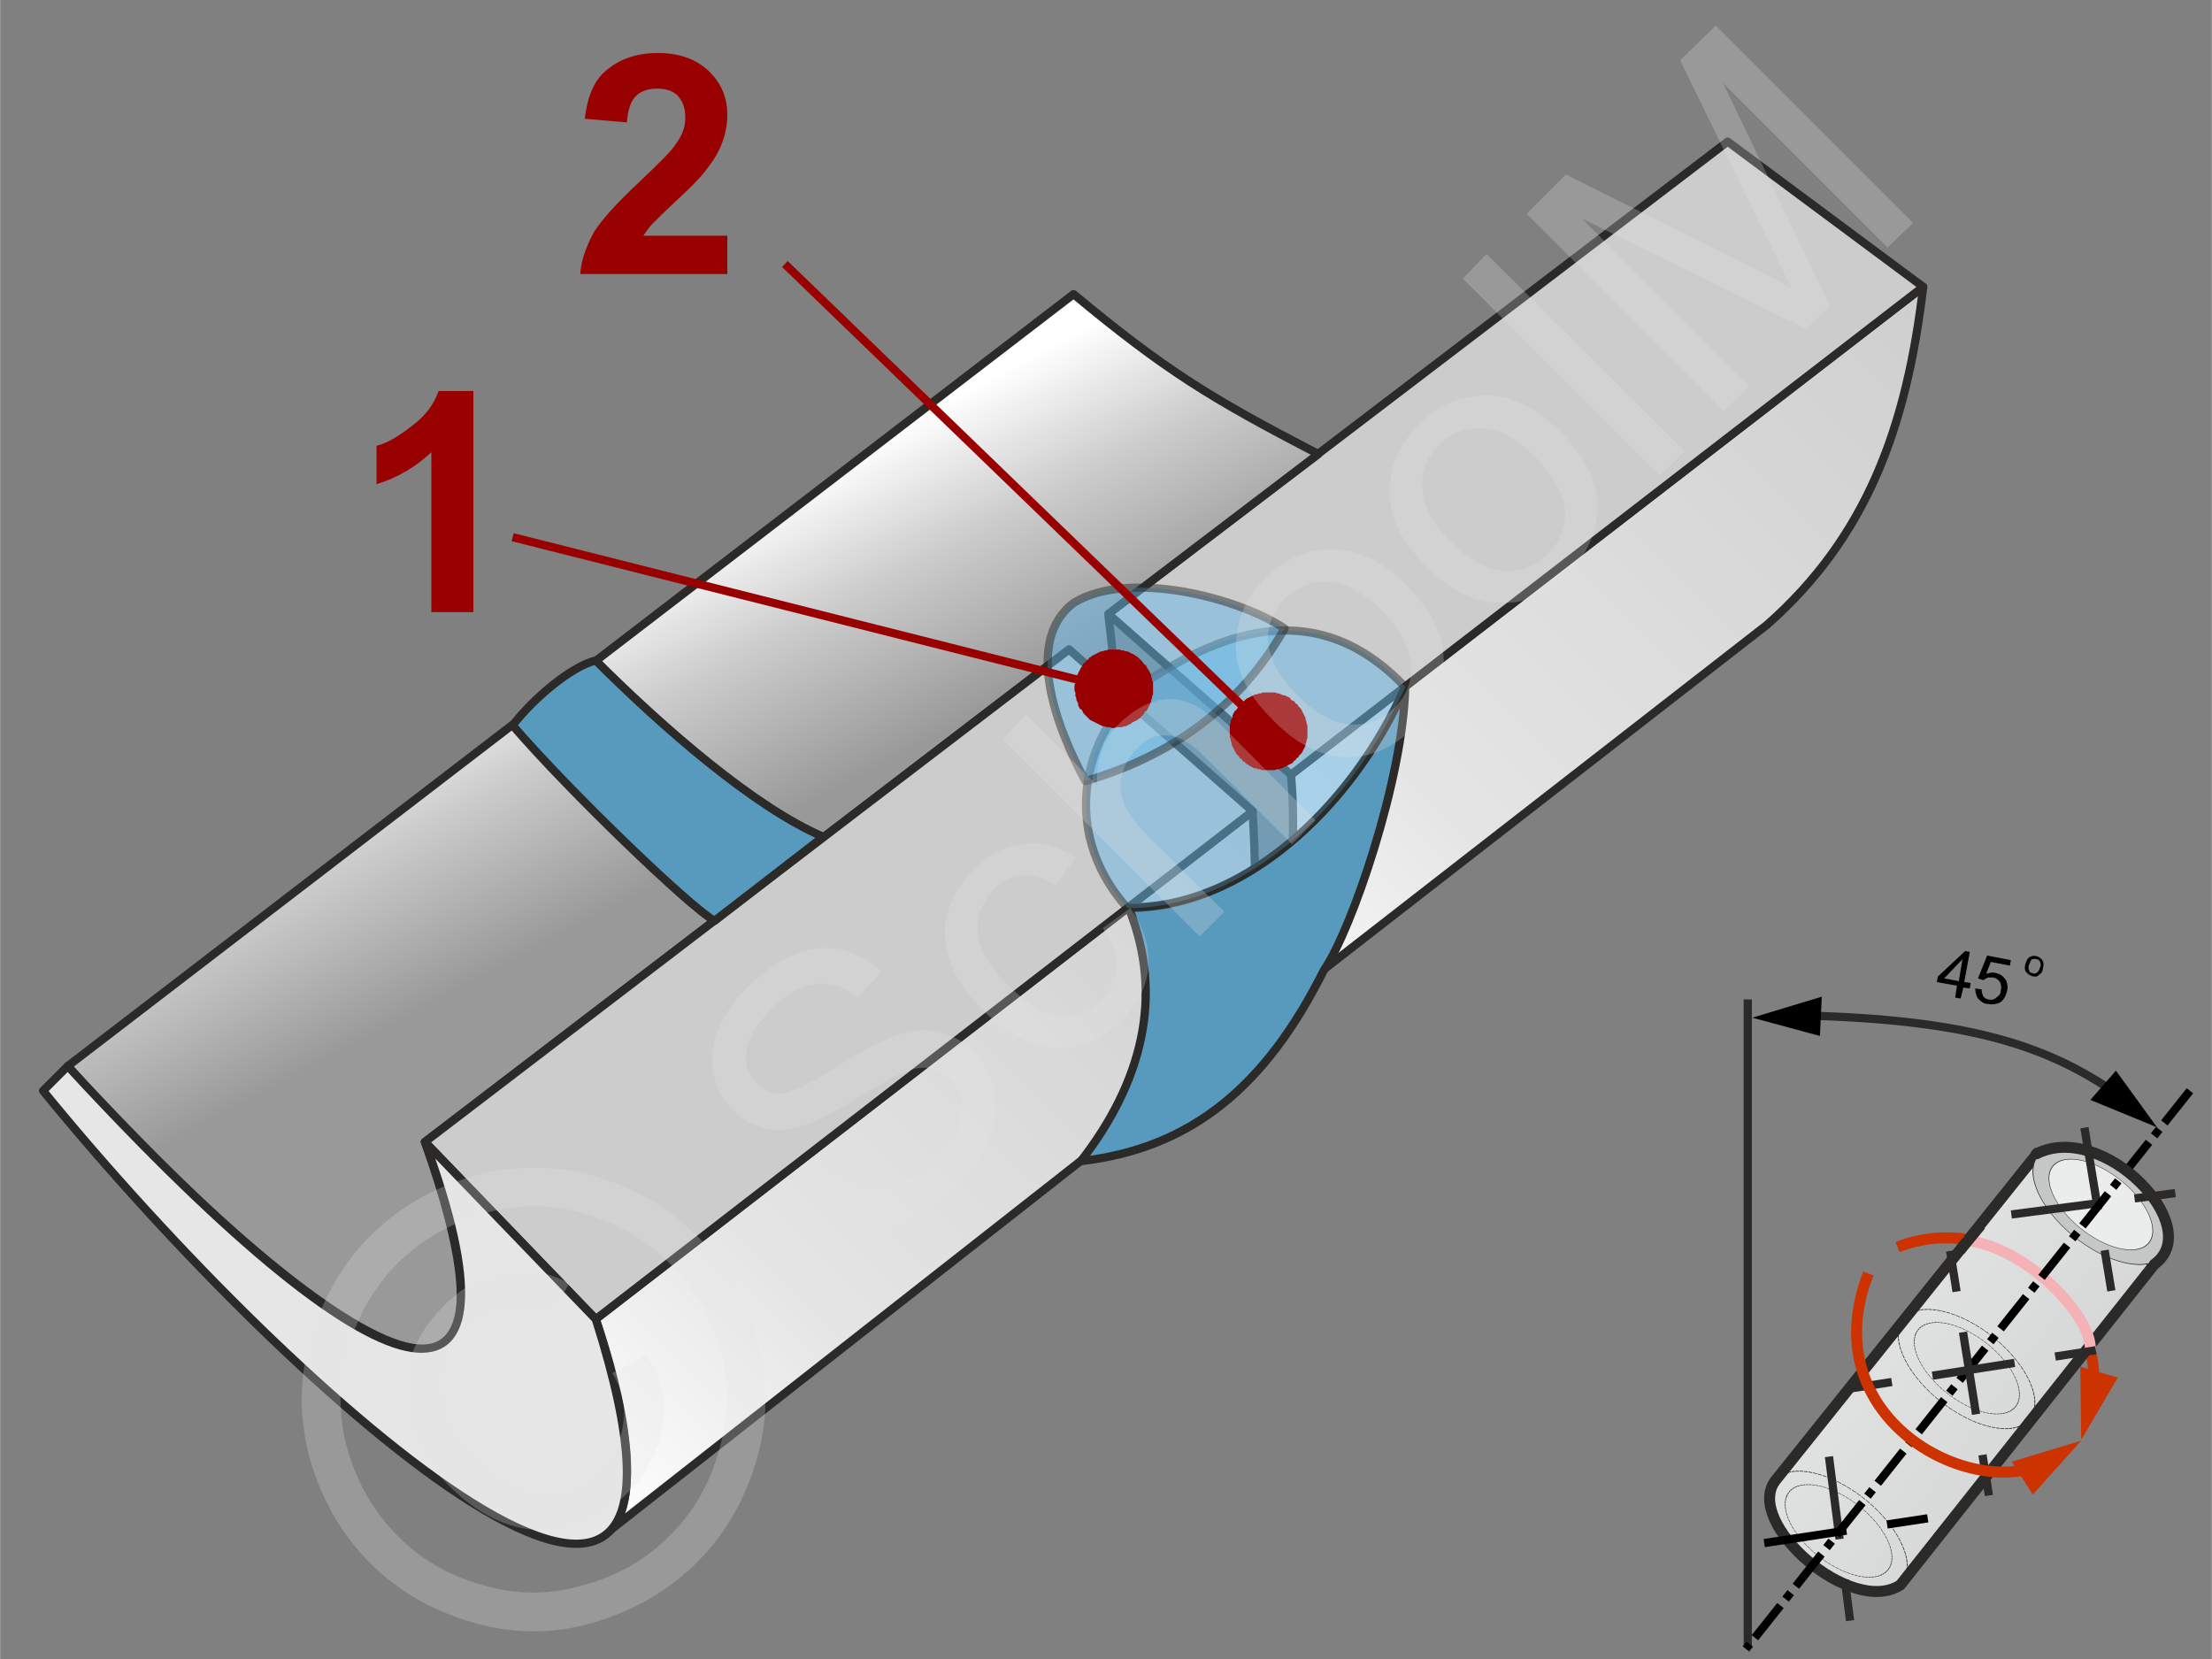 <svg xmlns="http://www.w3.org/2000/svg" width="240px" height="180px" style="shape-rendering:geometricPrecision;text-rendering:geometricPrecision;image-rendering:optimizeQuality;fill-rule:evenodd;clip-rule:evenodd" viewBox="0 0 24.21 18.16" xmlns:xlink="http://www.w3.org/1999/xlink"><rect x="0" y="0" width="24.21" height="18.16" fill="#808080" stroke="none"/><defs><linearGradient id="id0" gradientUnits="userSpaceOnUse" x1="24.05" y1="17.1" x2="18.66" y2="13.17"><stop offset="0" style="stop-opacity:1;stop-color:#c5c6c6"/><stop offset="0.38" style="stop-opacity:1;stop-color:#d8d9d9"/><stop offset="1" style="stop-opacity:1;stop-color:#ebecec"/></linearGradient><linearGradient id="id1" gradientUnits="userSpaceOnUse" x1="8.31" y1="9.1" x2="6.81" y2="6.27"><stop offset="0" style="stop-opacity:1;stop-color:#999"/><stop offset="0.561" style="stop-opacity:1;stop-color:#ccc"/><stop offset="1" style="stop-opacity:1;stop-color:white"/></linearGradient><linearGradient id="id2" gradientUnits="userSpaceOnUse" x1="14.92" y1="9.14" x2="6.95" y2="17.1"><stop offset="0" style="stop-opacity:1;stop-color:#ccc"/><stop offset="0.702" style="stop-opacity:1;stop-color:#e5e5e5"/><stop offset="1" style="stop-opacity:1;stop-color:white"/></linearGradient><linearGradient id="id3" gradientUnits="userSpaceOnUse" xlink:href="#id2" x1="22.18" y1="3.12" x2="13.55" y2="11.75"/></defs><g id="Ebene_x0020_1"><g id="_655247664"><g><path d="M13.31 11.53l6.03 -4.69c1.09,-0.96 1.53,-2.16 1.71,-3.7l-6.92 5.34c0.11,1.25 -0.18,2.58 -0.82,3.05l0 0z" style="fill:url(#id3);stroke:#2b2a29;stroke-width:.09;stroke-linejoin:round;stroke-miterlimit:22.926"/><path d="M6.59 16.82l6.51 -5.11c0.68,-0.75 0.67,-1.81 0.61,-2.83l-7.19 5.56c0.28,0.82 0.57,2.07 0.07,2.38l0 0z" style="fill:url(#id2);stroke:#2b2a29;stroke-width:.09;stroke-linejoin:round;stroke-miterlimit:22.926"/><polygon points="14.13,8.48 21.05,3.14 18.91,1.55 12.13,6.72" style="fill:#ccc;stroke:#2b2a29;stroke-width:.09;stroke-linejoin:round;stroke-miterlimit:22.926"/><path d="M12.13 6.72l2.3 -1.75c-1.18,-0.61 -1.68,-0.92 -2.68,-1.75l-11.01 8.45c1.38,1.57 5.6,5.62 3.91,0.83l7.05 -5.39 0.49 0.43c0.01,-0.29 -0.03,-0.55 -0.06,-0.82l0 0z" style="fill:url(#id1);stroke:#2b2a29;stroke-width:.09;stroke-linejoin:round;stroke-miterlimit:22.926"/><polygon points="6.52,14.44 13.71,8.88 11.7,7.11 4.65,12.5" style="fill:#ccc;stroke:#2b2a29;stroke-width:.09;stroke-linejoin:round;stroke-miterlimit:22.926"/><path d="M0.47 11.94c2.79,3.42 7.73,7.78 6.05,2.5l-1.87 -1.94c1.15,3.13 -0.23,3.16 -3.91,-0.83l-0.27 0.27 0 0z" style="fill:#e6e6e6;stroke:#2b2a29;stroke-width:.09;stroke-linejoin:round;stroke-miterlimit:22.926"/><path d="M15.38 7.52c-0.59,1.35 -1.81,2.43 -3.03,2.41 0.4,0.98 0.14,1.93 -0.52,2.78 1.22,-0.14 2.03,-0.83 2.66,-2.09 0.3,-0.43 0.87,-2.09 0.89,-3.1l0 0z" style="fill:#579abe;stroke:#2b2a29;stroke-width:.09;stroke-linejoin:round;stroke-miterlimit:22.926"/><path d="M15.38 7.52c-0.63,1.4 -1.83,2.43 -3.04,2.42 -0.79,-0.88 -0.45,-2.02 0.27,-2.52 0.77,-0.49 1.81,-0.91 2.77,0.1z" style="fill:#66b8e8;fill-opacity:.502;stroke:#2b2a29;stroke-width:.09;stroke-linejoin:round;stroke-miterlimit:22.926;stroke-opacity:.502"/><path d="M9.01 9.16c-0.75,-0.32 -1.75,-1.19 -2.49,-1.93 -0.26,0.06 -0.68,0.41 -0.91,0.71 0.61,0.71 1.94,1.99 2.21,2.14l1.19 -0.92z" style="fill:#579abe;stroke:#2b2a29;stroke-width:.09;stroke-linejoin:round;stroke-miterlimit:22.926"/><path d="M14.06 6.88c-0.57,1 -1.43,1.45 -2.18,1.67 -0.33,-0.61 -0.67,-1.54 -0.13,-1.95 0.6,-0.37 1.8,-0.06 2.31,0.28z" style="fill:#66b8e8;fill-opacity:.502;stroke:#2b2a29;stroke-width:.09;stroke-linejoin:round;stroke-miterlimit:22.926;stroke-opacity:.502"/><path d="M5.18 6.7l-0.46 0 0 -1.75c-0.17,0.16 -0.37,0.28 -0.6,0.35l0 -0.42c0.12,-0.03 0.25,-0.11 0.39,-0.22 0.15,-0.11 0.24,-0.24 0.29,-0.38l0.38 0 0 2.42z" style="fill:#900;fill-rule:nonzero"/><path d="M7.96 2.58l0 0.42 -1.61 0c0.01,-0.16 0.07,-0.31 0.15,-0.46 0.09,-0.14 0.26,-0.33 0.52,-0.57 0.21,-0.2 0.34,-0.33 0.38,-0.4 0.07,-0.09 0.1,-0.19 0.1,-0.28 0,-0.11 -0.03,-0.18 -0.08,-0.24 -0.06,-0.06 -0.14,-0.08 -0.23,-0.08 -0.1,0 -0.18,0.03 -0.23,0.08 -0.06,0.06 -0.09,0.16 -0.1,0.29l-0.46 -0.04c0.03,-0.26 0.11,-0.44 0.26,-0.55 0.14,-0.11 0.32,-0.17 0.54,-0.17 0.24,0 0.42,0.07 0.56,0.2 0.13,0.13 0.2,0.28 0.2,0.48 0,0.1 -0.02,0.21 -0.06,0.31 -0.03,0.09 -0.1,0.2 -0.18,0.3 -0.06,0.08 -0.16,0.18 -0.3,0.31 -0.15,0.14 -0.24,0.23 -0.28,0.27 -0.04,0.04 -0.07,0.09 -0.1,0.13l0.92 0z" style="fill:#900;fill-rule:nonzero"/><g><line x1="5.61" y1="5.88" x2="12.19" y2="7.54" style="fill:none;fill-rule:nonzero;stroke:#900;stroke-width:.09;stroke-miterlimit:22.926"/><polygon id="1" points="12.3,7.12 12.3,7.12 12.32,7.13 12.34,7.13 12.36,7.14 12.38,7.15 12.4,7.16 12.42,7.17 12.43,7.18 12.45,7.19 12.47,7.21 12.48,7.22 12.5,7.24 12.51,7.25 12.52,7.27 12.54,7.28 12.55,7.3 12.56,7.32 12.57,7.33 12.58,7.35 12.59,7.37 12.6,7.39 12.6,7.41 12.61,7.43 12.61,7.45 12.62,7.47 12.62,7.49 12.62,7.51 12.62,7.53 12.62,7.56 12.62,7.58 12.62,7.6 12.61,7.62 12.61,7.64 12.61,7.64 12.6,7.66 12.6,7.68 12.59,7.7 12.58,7.72 12.57,7.74 12.56,7.76 12.55,7.78 12.53,7.79 12.52,7.81 12.51,7.83 12.49,7.84 12.48,7.86 12.46,7.87 12.45,7.88 12.43,7.89 12.41,7.9 12.39,7.91 12.38,7.92 12.36,7.93 12.34,7.94 12.32,7.95 12.3,7.95 12.28,7.96 12.26,7.96 12.24,7.96 12.22,7.96 12.19,7.97 12.17,7.97 12.15,7.96 12.13,7.96 12.11,7.96 12.09,7.95 12.09,7.95 12.07,7.95 12.05,7.94 12.03,7.93 12.01,7.92 11.99,7.91 11.97,7.9 11.95,7.89 11.93,7.88 11.92,7.87 11.9,7.85 11.89,7.84 11.87,7.82 11.86,7.81 11.85,7.79 11.84,7.77 11.82,7.76 11.81,7.74 11.8,7.72 11.8,7.7 11.79,7.68 11.78,7.66 11.78,7.64 11.77,7.62 11.77,7.6 11.77,7.58 11.76,7.56 11.76,7.54 11.76,7.52 11.76,7.5 11.77,7.48 11.77,7.45 11.78,7.43 11.78,7.43 11.78,7.41 11.79,7.39 11.8,7.37 11.81,7.35 11.82,7.33 11.83,7.31 11.84,7.3 11.85,7.28 11.86,7.26 11.88,7.25 11.89,7.23 11.91,7.22 11.92,7.2 11.94,7.19 11.95,7.18 11.97,7.17 11.99,7.16 12.01,7.15 12.03,7.14 12.05,7.13 12.07,7.13 12.09,7.12 12.11,7.12 12.13,7.11 12.15,7.11 12.17,7.11 12.19,7.11 12.21,7.11 12.23,7.11 12.25,7.11 12.28,7.12" style="fill:#900"/></g><g><line x1="8.59" y1="2.89" x2="13.89" y2="8.01" style="fill:none;fill-rule:nonzero;stroke:#900;stroke-width:.09;stroke-miterlimit:22.926"/><polygon id="1" points="14.18,7.7 14.18,7.7 14.2,7.71 14.21,7.73 14.23,7.75 14.24,7.76 14.25,7.78 14.26,7.8 14.27,7.82 14.28,7.84 14.29,7.86 14.29,7.88 14.3,7.9 14.3,7.92 14.31,7.94 14.31,7.96 14.31,7.98 14.31,8 14.31,8.02 14.31,8.04 14.31,8.06 14.31,8.08 14.3,8.1 14.3,8.12 14.29,8.14 14.29,8.16 14.28,8.18 14.27,8.2 14.26,8.22 14.25,8.24 14.24,8.25 14.22,8.27 14.21,8.29 14.19,8.3 14.19,8.3 14.18,8.32 14.16,8.33 14.15,8.35 14.13,8.36 14.11,8.37 14.09,8.38 14.07,8.39 14.05,8.4 14.03,8.41 14.02,8.41 14,8.42 13.98,8.42 13.95,8.43 13.93,8.43 13.91,8.43 13.89,8.43 13.87,8.43 13.85,8.43 13.83,8.43 13.81,8.43 13.79,8.42 13.77,8.42 13.75,8.41 13.73,8.41 13.71,8.4 13.69,8.39 13.67,8.38 13.66,8.37 13.64,8.36 13.62,8.34 13.6,8.33 13.59,8.31 13.59,8.31 13.57,8.3 13.56,8.28 13.54,8.26 13.53,8.25 13.52,8.23 13.51,8.21 13.5,8.19 13.49,8.17 13.48,8.15 13.48,8.13 13.47,8.11 13.47,8.09 13.46,8.07 13.46,8.05 13.46,8.03 13.46,8.01 13.46,7.99 13.46,7.97 13.46,7.95 13.46,7.93 13.47,7.91 13.47,7.89 13.48,7.87 13.49,7.85 13.49,7.83 13.5,7.81 13.51,7.79 13.52,7.78 13.54,7.76 13.55,7.74 13.56,7.72 13.58,7.71 13.58,7.71 13.59,7.69 13.61,7.68 13.63,7.66 13.64,7.65 13.66,7.64 13.68,7.63 13.7,7.62 13.72,7.61 13.74,7.6 13.76,7.6 13.78,7.59 13.8,7.59 13.82,7.58 13.84,7.58 13.86,7.58 13.88,7.58 13.9,7.58 13.92,7.58 13.94,7.58 13.96,7.58 13.98,7.59 14,7.59 14.02,7.6 14.04,7.61 14.06,7.61 14.08,7.62 14.1,7.63 14.12,7.64 14.13,7.66 14.15,7.67 14.17,7.68" style="fill:#900"/></g></g><g><g id="_1652082352"><path d="M22.88 15.39c0.27,-0.98 -0.9,-2.2 -2.11,-1.74" style="fill:none;stroke:#c30;stroke-width:.12;stroke-miterlimit:22.926"/><path d="M23.58 13.84l-1.3 -1.19 -2.85 3.56c-0.34,0.46 0.83,1.49 1.37,1.14l2.78 -3.51z" style="fill:url(#id0);stroke:#2b2a29;stroke-width:.12;stroke-linecap:round;stroke-miterlimit:22.926"/><ellipse transform="matrix(-0.095 -0.064 0.024 -0.06 22.992 13.194)" rx="7.58" ry="7.16" style="fill:#c5c6c6;stroke:#2b2a29;stroke-width:.09;stroke-miterlimit:22.926"/><ellipse transform="matrix(-0.073 -0.049 0.018 -0.046 22.995 13.185)" rx="7.58" ry="7.16" style="fill:#ebecec;stroke:#2b2a29;stroke-width:.09;stroke-miterlimit:22.926"/><ellipse transform="matrix(-0.096 -0.064 0.024 -0.061 21.525 14.986)" rx="7.58" ry="7.16" style="fill:none;stroke:#2b2a29;stroke-width:.09;stroke-miterlimit:22.926;stroke-dasharray:.45 .09"/><ellipse transform="matrix(-0.074 -0.049 0.018 -0.047 21.528 14.977)" rx="7.58" ry="7.16" style="fill:none;stroke:#2b2a29;stroke-width:.09;stroke-miterlimit:22.926;stroke-dasharray:.45 .09"/><ellipse transform="matrix(-0.097 -0.065 0.024 -0.062 20.121 16.767)" rx="7.58" ry="7.16" style="fill:none;stroke:#2b2a29;stroke-width:.09;stroke-miterlimit:22.926;stroke-dasharray:.45 .09"/><ellipse transform="matrix(-0.075 -0.05 0.019 -0.047 20.124 16.758)" rx="7.58" ry="7.16" style="fill:none;stroke:#2b2a29;stroke-width:.09;stroke-miterlimit:22.926;stroke-dasharray:.45 .09"/><line x1="20.25" y1="17.74" x2="19.99" y2="15.72" style="fill:none;stroke:#2b2a29;stroke-width:.09;stroke-miterlimit:22.926;stroke-dasharray:.45 .45 .91 .45"/><line x1="21.1" y1="16.62" x2="19.25" y2="16.9" style="fill:none;stroke:#000;stroke-width:.09;stroke-miterlimit:22.926;stroke-dasharray:.45 .45 .91 .45"/><line x1="23.11" y1="14.13" x2="22.79" y2="12.19" style="fill:none;stroke:#2b2a29;stroke-width:.09;stroke-miterlimit:22.926;stroke-dasharray:.45 .45 .91 .45"/><line x1="23.81" y1="13.06" x2="21.97" y2="13.3" style="fill:none;stroke:#2b2a29;stroke-width:.09;stroke-miterlimit:22.926;stroke-dasharray:.45 .45 .91 .45"/><line x1="19.13" y1="18.03" x2="19.13" y2="10.94" style="fill:none;stroke:#2b2a29;stroke-width:.09;stroke-miterlimit:22.926"/><path d="M22.88 14.76c0,-0.36 -0.68,-1.09 -1.34,-1.18" style="fill:none;stroke:#f5b2b6;stroke-width:.12;stroke-linecap:round;stroke-miterlimit:22.926"/><line x1="23.97" y1="11.94" x2="19.11" y2="18.05" style="fill:none;stroke:#000;stroke-width:.09;stroke-miterlimit:22.926;stroke-dasharray:.45 .09 .09 .09"/><line x1="21.77" y1="16.37" x2="21.33" y2="13.6" style="fill:none;stroke:#2b2a29;stroke-width:.09;stroke-miterlimit:22.926;stroke-dasharray:.45 .45 .91 .45"/><line x1="22.94" y1="14.78" x2="20.18" y2="15.21" style="fill:none;stroke:#2b2a29;stroke-width:.09;stroke-miterlimit:22.926;stroke-dasharray:.45 .45 .91 .45"/><path d="M22.57 15.89c-0.72,0.68 -2.78,-0.25 -2.12,-1.95" style="fill:none;stroke:#c30;stroke-width:.12;stroke-miterlimit:22.926"/><path d="M21.4 10.92l0.02 -0.13 -0.22 -0.04 0.01 -0.06 0.3 -0.28 0.05 0.01 -0.06 0.33 0.07 0.01 -0.01 0.06 -0.07 -0.01 -0.03 0.12 -0.06 -0.01zm0.04 -0.18l0.04 -0.24 -0.2 0.21 0.16 0.03z" style="fill:#000;fill-rule:nonzero"/><path id="1" d="M21.62 10.82l0.07 0.01c0,0.03 0.01,0.06 0.02,0.08 0.02,0.02 0.04,0.03 0.06,0.03 0.03,0.01 0.06,0 0.08,-0.02 0.03,-0.02 0.05,-0.04 0.05,-0.08 0.01,-0.04 0,-0.07 -0.01,-0.09 -0.02,-0.03 -0.04,-0.04 -0.07,-0.05 -0.03,0 -0.04,0 -0.06,0 -0.02,0.01 -0.04,0.02 -0.05,0.03l-0.06 -0.02 0.1 -0.25 0.26 0.05 -0.01 0.06 -0.21 -0.04 -0.05 0.13c0.03,-0.01 0.07,-0.02 0.1,-0.01 0.05,0.01 0.08,0.03 0.11,0.07 0.02,0.03 0.03,0.08 0.02,0.12 -0.01,0.05 -0.03,0.09 -0.06,0.12 -0.04,0.03 -0.09,0.04 -0.15,0.03 -0.05,0 -0.08,-0.03 -0.11,-0.06 -0.02,-0.03 -0.03,-0.07 -0.03,-0.11z" style="fill:#000;fill-rule:nonzero"/><path d="M22.17 10.55c0.01,-0.04 0.03,-0.07 0.06,-0.08 0.02,-0.01 0.05,-0.01 0.07,0 0.03,0.01 0.05,0.03 0.06,0.05 0.01,0.02 0.01,0.05 0,0.08 0,0.03 -0.01,0.05 -0.03,0.06 -0.01,0.01 -0.02,0.02 -0.04,0.03 -0.02,0 -0.04,0 -0.06,-0.01 -0.02,-0.01 -0.04,-0.02 -0.06,-0.05 -0.01,-0.02 -0.01,-0.05 0,-0.08zm0.04 0.01c-0.01,0.02 -0.01,0.04 0,0.06 0,0.02 0.02,0.03 0.03,0.03 0.02,0.01 0.04,0.01 0.05,0 0.02,-0.01 0.03,-0.03 0.04,-0.06 0.01,-0.02 0.01,-0.04 0,-0.06 -0.01,-0.02 -0.02,-0.03 -0.04,-0.03 -0.01,-0.01 -0.03,0 -0.05,0 -0.01,0.01 -0.02,0.03 -0.03,0.06z" style="fill:#000;fill-rule:nonzero"/><path d="M23.34 12.1c-0.82,-0.63 -1.7,-0.92 -3.45,-0.98" style="fill:none;stroke:#2b2a29;stroke-width:.09;stroke-miterlimit:22.926"/><polygon points="19.92,11.34 19.18,11.14 19.94,10.91" style="fill:#000"/><polygon points="23.16,11.72 23.61,12.34 22.88,12.04" style="fill:#000"/><polygon points="22.02,16 22.78,15.77 22.25,16.36" style="fill:#c30"/><polygon points="23.18,15.08 22.78,15.76 22.77,14.96" style="fill:#c30"/><line x1="21.68" y1="13.41" x2="21.45" y2="13.69" style="fill:none;stroke:#2b2a29;stroke-width:.12;stroke-miterlimit:22.926"/><path d="M22.29 12.63c0.73,-0.37 1.86,0.8 1.29,1.21" style="fill:none;stroke:#2b2a29;stroke-width:.12;stroke-linecap:round;stroke-miterlimit:22.926"/></g><g id="_655251168"><polygon points="0,0 24.21,0 24.21,18.16 0,18.16" style="fill:none"/><g><path d="M8.85 13.14l0.24 -0.29c0.12,0.1 0.24,0.16 0.36,0.18 0.11,0.02 0.24,0 0.38,-0.05 0.15,-0.06 0.28,-0.14 0.4,-0.27 0.11,-0.11 0.19,-0.22 0.24,-0.34 0.05,-0.11 0.07,-0.22 0.05,-0.32 -0.01,-0.09 -0.05,-0.18 -0.12,-0.24 -0.07,-0.07 -0.15,-0.11 -0.24,-0.12 -0.09,-0.01 -0.19,0.01 -0.32,0.07 -0.08,0.03 -0.24,0.13 -0.49,0.28 -0.25,0.15 -0.43,0.24 -0.55,0.28 -0.16,0.05 -0.3,0.06 -0.43,0.03 -0.14,-0.03 -0.25,-0.1 -0.35,-0.2 -0.11,-0.1 -0.18,-0.24 -0.21,-0.4 -0.04,-0.15 -0.02,-0.31 0.05,-0.48 0.07,-0.17 0.18,-0.33 0.33,-0.47 0.16,-0.16 0.32,-0.28 0.5,-0.35 0.17,-0.07 0.34,-0.09 0.51,-0.06 0.16,0.04 0.31,0.12 0.45,0.24l-0.26 0.29c-0.15,-0.12 -0.3,-0.17 -0.46,-0.15 -0.15,0.01 -0.31,0.1 -0.48,0.27 -0.17,0.17 -0.27,0.33 -0.28,0.47 -0.02,0.15 0.02,0.26 0.11,0.35 0.07,0.08 0.17,0.11 0.27,0.11 0.11,-0.01 0.3,-0.1 0.59,-0.28 0.28,-0.18 0.49,-0.29 0.62,-0.34 0.18,-0.07 0.35,-0.09 0.49,-0.06 0.15,0.03 0.29,0.1 0.4,0.22 0.12,0.11 0.19,0.25 0.23,0.42 0.03,0.17 0.02,0.34 -0.05,0.52 -0.07,0.18 -0.18,0.35 -0.33,0.5 -0.2,0.2 -0.39,0.33 -0.58,0.41 -0.19,0.07 -0.38,0.09 -0.57,0.05 -0.19,-0.04 -0.36,-0.13 -0.5,-0.27zm3.22 -2.98l0.3 -0.22c0.15,0.21 0.21,0.42 0.2,0.64 -0.02,0.21 -0.11,0.41 -0.29,0.58 -0.21,0.21 -0.45,0.32 -0.72,0.31 -0.27,-0.01 -0.54,-0.15 -0.8,-0.41 -0.17,-0.17 -0.29,-0.34 -0.36,-0.53 -0.07,-0.18 -0.08,-0.36 -0.03,-0.54 0.05,-0.17 0.15,-0.33 0.28,-0.47 0.17,-0.17 0.35,-0.26 0.55,-0.28 0.19,-0.03 0.39,0.03 0.57,0.15l-0.21 0.3c-0.13,-0.08 -0.26,-0.12 -0.37,-0.11 -0.12,0.01 -0.22,0.06 -0.31,0.15 -0.13,0.14 -0.19,0.29 -0.18,0.47 0.01,0.18 0.12,0.37 0.33,0.58 0.21,0.21 0.4,0.32 0.57,0.34 0.18,0.01 0.33,-0.04 0.46,-0.17 0.11,-0.11 0.16,-0.23 0.17,-0.36 0.01,-0.13 -0.05,-0.28 -0.16,-0.43zm1.06 0.09l-2.16 -2.16 0.26 -0.27 0.78 0.78c-0.02,-0.27 0.06,-0.5 0.25,-0.69 0.12,-0.11 0.24,-0.19 0.37,-0.23 0.13,-0.04 0.26,-0.04 0.37,0.01 0.12,0.04 0.26,0.14 0.41,0.29l0.99 1 -0.26 0.26 -0.99 -0.99c-0.14,-0.13 -0.26,-0.2 -0.38,-0.2 -0.12,-0.01 -0.23,0.04 -0.33,0.15 -0.08,0.08 -0.13,0.17 -0.16,0.28 -0.03,0.11 -0.02,0.21 0.02,0.31 0.04,0.1 0.12,0.21 0.24,0.34l0.86 0.85 -0.27 0.27zm0.8 -2.37c-0.29,-0.29 -0.43,-0.58 -0.4,-0.88 0.02,-0.25 0.12,-0.48 0.32,-0.67 0.21,-0.21 0.46,-0.32 0.74,-0.32 0.27,0.01 0.54,0.13 0.79,0.38 0.2,0.2 0.32,0.39 0.38,0.57 0.05,0.17 0.06,0.35 0,0.53 -0.05,0.18 -0.14,0.34 -0.28,0.47 -0.22,0.22 -0.47,0.33 -0.74,0.33 -0.28,-0.01 -0.55,-0.14 -0.81,-0.41zm0.27 -0.27c0.2,0.2 0.39,0.31 0.58,0.32 0.19,0.01 0.35,-0.05 0.48,-0.18 0.14,-0.14 0.2,-0.3 0.18,-0.48 -0.01,-0.19 -0.12,-0.39 -0.32,-0.59 -0.2,-0.2 -0.39,-0.3 -0.57,-0.31 -0.19,-0.01 -0.35,0.05 -0.48,0.18 -0.14,0.13 -0.2,0.29 -0.19,0.48 0.02,0.19 0.12,0.38 0.32,0.58zm1.41 -1.41c-0.29,-0.29 -0.42,-0.58 -0.4,-0.88 0.02,-0.25 0.12,-0.48 0.32,-0.67 0.21,-0.22 0.46,-0.32 0.74,-0.32 0.28,0 0.54,0.13 0.79,0.38 0.2,0.2 0.33,0.39 0.38,0.56 0.06,0.18 0.06,0.36 0.01,0.54 -0.06,0.18 -0.15,0.34 -0.29,0.47 -0.22,0.22 -0.46,0.33 -0.74,0.32 -0.28,0 -0.55,-0.14 -0.81,-0.4zm0.27 -0.27c0.2,0.2 0.4,0.31 0.58,0.32 0.19,0.01 0.35,-0.05 0.48,-0.19 0.14,-0.13 0.2,-0.29 0.19,-0.48 -0.02,-0.18 -0.13,-0.38 -0.33,-0.58 -0.19,-0.2 -0.38,-0.3 -0.57,-0.31 -0.19,-0.01 -0.35,0.05 -0.48,0.18 -0.13,0.13 -0.2,0.29 -0.18,0.48 0.01,0.19 0.11,0.38 0.31,0.58zm2.29 -0.72l-2.16 -2.16 0.26 -0.27 2.17 2.16 -0.27 0.27zm0.7 -0.71l-2.16 -2.16 0.43 -0.43 2.04 1.02c0.19,0.1 0.33,0.17 0.43,0.22 -0.06,-0.11 -0.13,-0.26 -0.23,-0.46l-0.99 -2.03 0.39 -0.38 2.16 2.16 -0.28 0.27 -1.8 -1.8 1.17 2.44 -0.26 0.25 -2.46 -1.21 1.84 1.84 -0.28 0.27z" style="fill:#e6e6e6;fill-rule:nonzero;fill-opacity:.251"/><path d="M4.05 13.53c0.3,-0.3 0.67,-0.52 1.11,-0.65 0.44,-0.13 0.89,-0.13 1.33,-0.01 0.45,0.13 0.83,0.35 1.14,0.66 0.31,0.31 0.52,0.68 0.65,1.12 0.13,0.45 0.13,0.89 0,1.33 -0.13,0.44 -0.34,0.81 -0.65,1.12 -0.31,0.31 -0.69,0.53 -1.13,0.66 -0.44,0.13 -0.88,0.13 -1.33,0 -0.44,-0.13 -0.81,-0.34 -1.12,-0.65 -0.31,-0.31 -0.53,-0.69 -0.66,-1.14 -0.12,-0.45 -0.12,-0.89 0.01,-1.33 0.14,-0.44 0.35,-0.81 0.65,-1.11zm0.3 0.3c-0.25,0.25 -0.43,0.56 -0.54,0.92 -0.11,0.37 -0.11,0.74 -0.01,1.11 0.11,0.38 0.29,0.69 0.55,0.95 0.25,0.26 0.57,0.44 0.93,0.54 0.37,0.11 0.74,0.11 1.11,0 0.37,-0.1 0.68,-0.28 0.94,-0.54 0.26,-0.26 0.44,-0.57 0.54,-0.94 0.11,-0.37 0.11,-0.74 0.01,-1.11 -0.11,-0.36 -0.29,-0.68 -0.55,-0.93 -0.26,-0.26 -0.57,-0.44 -0.95,-0.55 -0.37,-0.11 -0.74,-0.1 -1.11,0.01 -0.36,0.11 -0.67,0.29 -0.92,0.54zm2.35 1.2l0.38 -0.2c0.15,0.24 0.21,0.5 0.17,0.77 -0.04,0.27 -0.16,0.52 -0.38,0.74 -0.28,0.28 -0.6,0.41 -0.95,0.41 -0.36,-0.01 -0.69,-0.17 -1.01,-0.49 -0.21,-0.21 -0.35,-0.43 -0.42,-0.66 -0.08,-0.23 -0.08,-0.46 -0.01,-0.69 0.06,-0.22 0.19,-0.43 0.38,-0.62 0.21,-0.21 0.44,-0.33 0.68,-0.37 0.24,-0.04 0.47,0.01 0.69,0.13l-0.21 0.35c-0.16,-0.07 -0.32,-0.09 -0.48,-0.06 -0.16,0.03 -0.3,0.1 -0.42,0.23 -0.19,0.18 -0.27,0.4 -0.26,0.64 0.01,0.25 0.14,0.5 0.38,0.74 0.24,0.24 0.48,0.37 0.71,0.38 0.24,0.01 0.45,-0.07 0.62,-0.25 0.15,-0.14 0.23,-0.31 0.25,-0.5 0.03,-0.19 -0.01,-0.37 -0.12,-0.55z" style="fill:#e6e6e6;fill-rule:nonzero;fill-opacity:.251"/></g></g></g></g></g></svg>